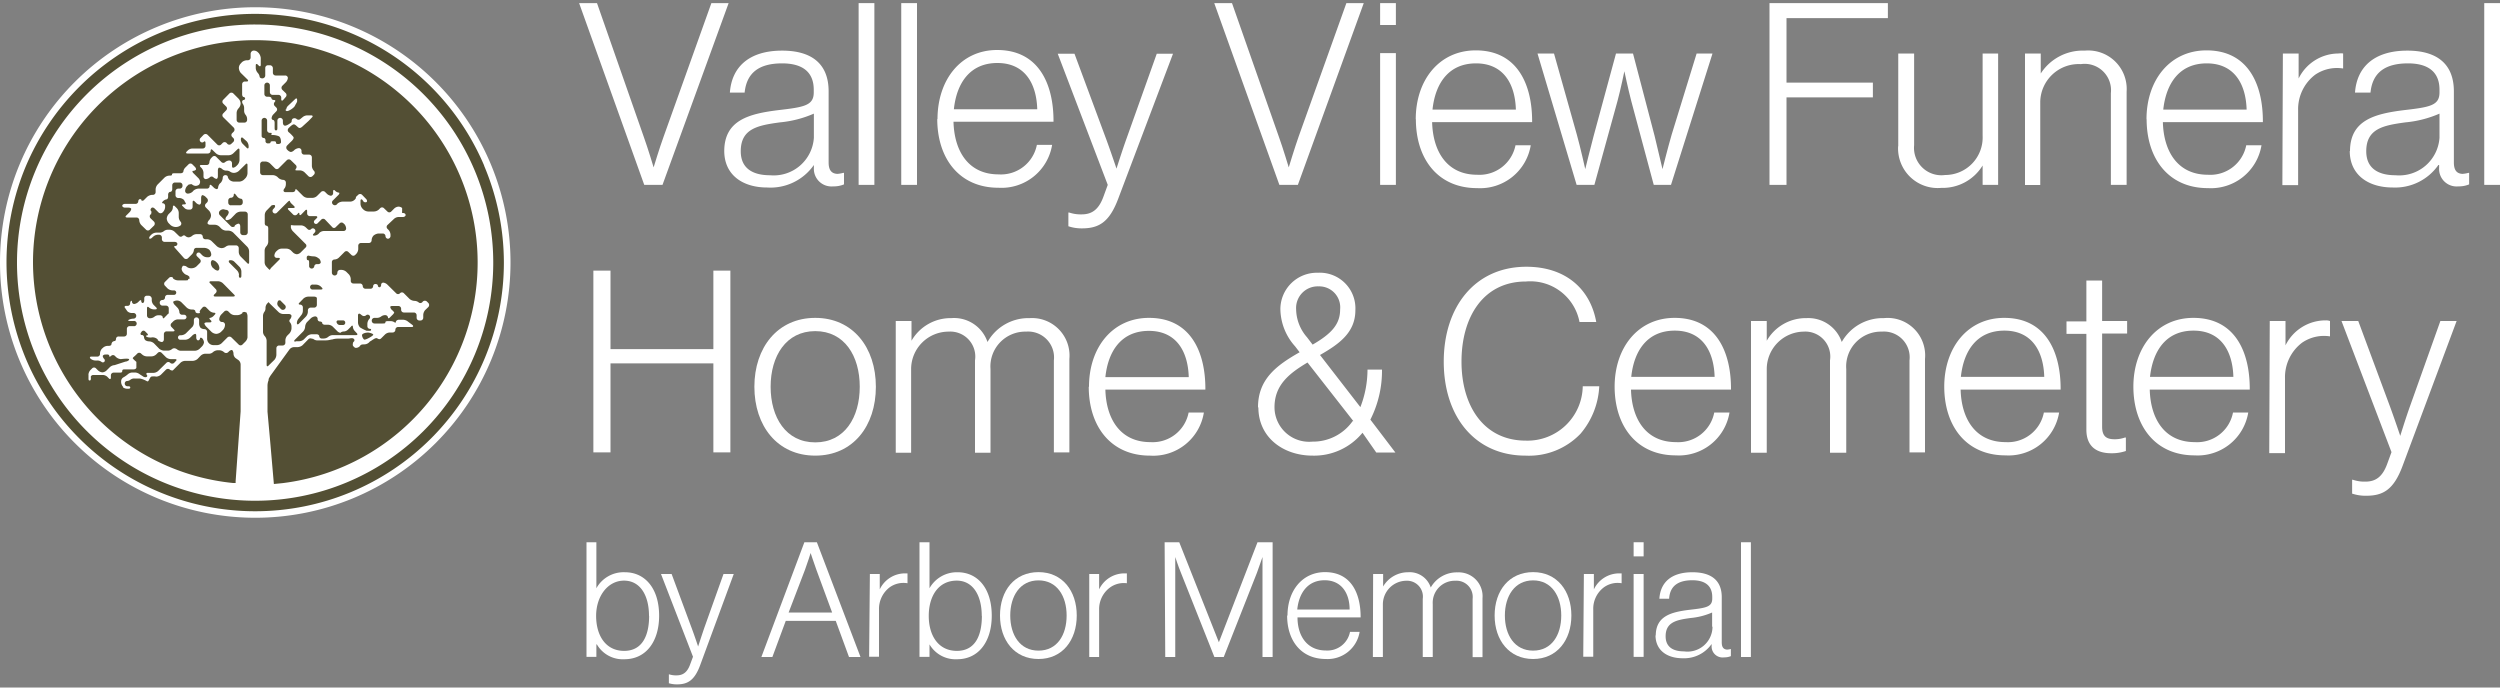 <svg xmlns="http://www.w3.org/2000/svg" id="Layer_1" data-name="Layer 1" viewBox="0 0 200 55"><rect x="0" y="0" width="200" height="55" fill="#808080" stroke="none"/><defs><style>.cls-1{fill:#fff;}.cls-2{fill:#534f34;}</style></defs><path class="cls-1" d="M0,21A20.42,20.42,0,1,1,20.42,41.42,20.42,20.42,0,0,1,0,21"></path><path class="cls-2" d="M38.73,13.24A19.91,19.91,0,0,0,20.39,1.11a19.87,19.87,0,0,0-7.74,1.58A20,20,0,0,0,2.07,13.29,19.88,19.88,0,0,0,.52,21a20.13,20.13,0,0,0,1.57,7.75A19.89,19.89,0,0,0,20.44,40.9,19.89,19.89,0,0,0,40.31,21a19.91,19.91,0,0,0-1.58-7.74"></path><path class="cls-1" d="M1.36,21A19.05,19.05,0,1,1,20.42,40.06,19.05,19.05,0,0,1,1.36,21"></path><path class="cls-2" d="M21.33,29.19c0,.12.07.15.15.06l.48-.47a.67.67,0,0,0,.15-.38v-.54a.22.22,0,0,1,.22-.22h.28a.22.22,0,0,0,.22-.22v-.2a.61.61,0,0,1,.15-.37l.18-.18a.68.68,0,0,0,.16-.38v-.16a.52.52,0,0,0-.12-.34.17.17,0,0,1,0-.24.45.45,0,0,0,.12-.27c0-.09-.1-.16-.22-.16h-.45a.57.57,0,0,1-.37-.16l-.65-.63-.15-.16-.12.13a.54.54,0,0,0-.12.34v0a.47.47,0,0,1-.1.32.58.58,0,0,0-.1.32v1.28a.53.53,0,0,0,.15.34.58.58,0,0,1,.14.37Z"></path><path class="cls-2" d="M23.63,27.3h.31a.59.59,0,0,0,.38-.16l.25-.25a.64.64,0,0,1,.37-.15h.38c.12,0,.22.07.22.16a.2.2,0,0,0,.22.18h.16a.58.58,0,0,0,.35-.14.57.57,0,0,1,.35-.13h1.86c.12,0,.15-.07.06-.16l-.15-.16a.56.56,0,0,1-.16-.35c0-.11-.07-.13-.16,0l-.22.22a.54.54,0,0,1-.33.16.4.4,0,0,0-.26.08c0,.05-.15,0-.24-.07l-.39-.39a.57.57,0,0,0-.37-.16H26c-.12,0-.22-.06-.22-.13s-.08-.13-.19-.13a.19.19,0,0,1-.18-.21.2.2,0,0,0-.19-.2.61.61,0,0,0-.35.15l-.31.31a.67.67,0,0,0-.15.37.62.62,0,0,1-.16.38l-.66.66c-.09.09-.06.16.06.16"></path><path class="cls-2" d="M17.88,16.74a.42.42,0,0,0-.33.17.26.26,0,0,0,.05.32l.87.87a.23.23,0,0,0,.31,0l0-.05a.59.59,0,0,1,.3-.16c.08,0,.14.1.14.23v.47a.22.22,0,0,0,.22.22h.16a.22.22,0,0,0,.22-.22V17.16a.22.22,0,0,0-.22-.23h-.36a.62.62,0,0,0-.38.16l-.36.37a.59.59,0,0,1-.31.15c-.08,0-.15,0-.15-.1a.36.36,0,0,1,.11-.22A.6.6,0,0,0,18.3,17a.21.21,0,0,0-.22-.21Z"></path><path class="cls-2" d="M18.44,16.42h.76a.22.22,0,0,0,.22-.22v-.07c0-.13-.06-.23-.14-.23a.47.47,0,0,1-.29-.16l-.15-.19c-.08-.09-.14-.07-.14.05a.22.22,0,0,1-.22.22h0a.22.22,0,0,0-.22.23v.16a.22.22,0,0,0,.22.22"></path><path class="cls-2" d="M19.45,11.05c-.09-.09-.17-.06-.18.07v0a.51.51,0,0,0,.14.38l.33.33c.08.08.15.05.15-.07v-.07a.62.62,0,0,0-.15-.38Z"></path><path class="cls-2" d="M17.12,21.5a.51.51,0,0,0,.29.15c.08,0,.14-.09.14-.22v0a.69.69,0,0,0-.16-.38l-.09-.09a.54.54,0,0,0-.29-.15c-.08,0-.14.1-.14.22h0a.61.61,0,0,0,.15.39Z"></path><path class="cls-2" d="M19.11,22c0,.12,0,.22.1.22s.1-.1.1-.22v-.28a.56.56,0,0,0-.15-.37l-.41-.41a.42.42,0,0,0-.35-.12c-.11,0-.13.11-.05.2l.61.61a.57.57,0,0,1,.16.37"></path><path class="cls-2" d="M21.58,10.63a.22.22,0,0,1-.21-.22V9.65a.22.22,0,0,0-.22-.22h0a.22.22,0,0,0-.22.22v1.24a.17.17,0,0,0,.17.15c.09,0,.15.1.14.22a.18.18,0,0,0,.19.21c.11,0,.21,0,.21-.08s.1-.09.22-.09h0c.11,0,.22,0,.22.11s.09.11.2.11.2-.07.2-.14,0-.38-.17-.48a1.4,1.4,0,0,0-.47-.1c-.11,0-.16,0-.12-.09s0-.08-.12-.08"></path><path class="cls-2" d="M23.91,25.46a.59.59,0,0,0-.16.38c0,.12.07.14.16.06l.56-.57a.62.62,0,0,0,.16-.38v-.11a.22.22,0,0,1,.22-.23h.28a.22.22,0,0,0,.22-.22v-.54c0-.06-.1-.12-.22-.12h-.48a.62.62,0,0,0-.38.16l-.32.33c-.09.08-.06.15.06.15h0a.22.22,0,0,1,.22.22v.28a.59.59,0,0,1-.16.38Z"></path><path class="cls-2" d="M22.21,24.16l0,0a.32.32,0,0,0,.06.35l.2.21a.22.22,0,0,0,.32,0h0a.22.22,0,0,0,0-.32l-.3-.3a.15.15,0,0,0-.26,0"></path><path class="cls-2" d="M26.94,25.81v0a.26.26,0,0,0,.24.19h.25a.18.18,0,0,0,.19-.18h0a.18.18,0,0,0-.19-.19h-.37a.13.13,0,0,0-.13.18"></path><path class="cls-2" d="M16.8,22.65l.46.48a.21.21,0,0,1,0,.31l-.12.12c-.08.09-.05.16.07.16h1.46c.12,0,.15-.07.06-.15l-.9-.91a.62.62,0,0,0-.38-.16h-.58c-.12,0-.15.08-.07.16"></path><path class="cls-2" d="M19.67,25c-.06-.07-.19-.05-.28,0l0,.05a.62.62,0,0,1-.38.16h-.23a.57.57,0,0,1-.38-.16l-.14-.14a.23.23,0,0,0-.31,0l-.25.25a.62.62,0,0,0-.16.38h0a.22.22,0,0,0,.22.22h0A.22.22,0,0,1,18,26a.64.64,0,0,1-.15.38l-.17.17a.62.62,0,0,1-.38.16h0a.62.62,0,0,1-.38-.16l-.42-.42a.58.58,0,0,1-.15-.25c0-.05.1-.09.22-.09h.23c.12,0,.15-.08.07-.16l-.05-.05c-.08-.08-.1-.15,0-.15a.53.53,0,0,0,.27-.16l.09-.1c.09-.08.06-.15-.05-.15a.59.59,0,0,1-.37-.16l-.26-.26a.2.2,0,0,0-.3,0l-.14.16c-.07.09-.11.2-.07.23s0,.07-.14.07-.22-.07-.22-.15-.1-.15-.22-.15h-.1a.62.62,0,0,1-.38-.16l-.14-.14-.29-.29a.54.54,0,0,0-.33-.13.59.59,0,0,0-.29.08c-.06,0,0,.15.06.23l.25.26a.57.57,0,0,1,.16.36.22.22,0,0,0,.22.21h.13a.2.2,0,0,1,.22.18.19.19,0,0,1-.19.19h-.49a.57.57,0,0,0-.38.16l-.14.14a.21.21,0,0,0,0,.31l.19.2c.09.08.06.15-.06.15h-.52a.22.22,0,0,0-.22.22v.41c0,.12-.07.22-.17.22a.56.56,0,0,1-.32-.15l0-.05A.57.57,0,0,0,12.1,27H12a.61.61,0,0,1-.31-.08c0-.05,0-.09.08-.09s.09-.07,0-.16l-.15-.15a.18.18,0,0,0-.28,0l-.07.1c-.07.1,0,.18.06.18a.18.18,0,0,1,.19.15.4.4,0,0,0,.1.26.55.55,0,0,0,.32.1h0a.64.64,0,0,1,.37.15l.43.44a.67.67,0,0,0,.38.15h.28a.55.55,0,0,0,.32-.09.33.33,0,0,1,.23-.1.43.43,0,0,1,.23.1.49.49,0,0,0,.32.1h1.09a.61.61,0,0,0,.37-.15l.21-.21a.59.59,0,0,0,.15-.32.56.56,0,0,0-.15-.32l0,0C16.1,27,16,27,16,27.07a.16.16,0,0,1-.15.16c-.08,0-.15-.1-.15-.22v-.08c0-.12,0-.22-.09-.22a.49.49,0,0,0-.25.16l-.16.15a.62.62,0,0,1-.38.16h-.4a.18.18,0,1,1,0-.36h.08a.62.62,0,0,0,.38-.16l.25-.25.27-.27a.54.54,0,0,0,.11-.33v-.2a.21.21,0,0,1,.21-.22.22.22,0,0,1,.21.22v.27a.55.55,0,0,0,.11.34.51.51,0,0,0,.32.11.22.22,0,0,1,.21.22v.54a.51.51,0,0,0,.52.52h.27a.57.57,0,0,0,.38-.16l.46-.46a.23.23,0,0,1,.31,0l.58.57a.21.21,0,0,0,.31,0l.21-.21A.62.62,0,0,0,19.8,27V25.3a.54.54,0,0,0-.12-.34"></path><path class="cls-2" d="M25.05,22.77a.2.2,0,1,0,0,.39h.64c.12,0,.14-.07.06-.15l-.09-.09a.61.61,0,0,0-.37-.15Z"></path><path class="cls-2" d="M25.47,20.66a.58.58,0,0,0-.35-.15,1.67,1.67,0,0,1-.39-.05.14.14,0,0,0-.19.15c0,.11,0,.2.09.2s.1.1.1.21v.3a.21.21,0,0,0,.41,0,.2.2,0,0,1,.21-.19h.11c.11,0,.2-.07.2-.15a.51.51,0,0,0-.14-.3Z"></path><path class="cls-2" d="M29.4,26.61c-.21,0-.44.1-.44.2a.56.56,0,0,0,.16.35h0c.08.08.76-.3.74-.39s-.34-.17-.47-.17"></path><path class="cls-2" d="M29.38,26.46a1.37,1.37,0,0,0,.26,0c.08-.08.06-.15-.05-.15a.21.21,0,0,1-.2-.22v-.2a.62.62,0,0,1,.16-.38h0a.2.2,0,0,0,0-.28.19.19,0,0,0-.27,0,.26.26,0,0,1-.32,0l-.14-.11c-.1-.07-.18,0-.18.09v.6a.62.62,0,0,0,.16.38,3.41,3.41,0,0,0,.55.28"></path><path class="cls-2" d="M27.62,18l-.15-.14a.21.21,0,0,0-.29,0l-.32.31a.18.18,0,0,1-.28,0L26,17.56a.21.21,0,0,0-.29,0l-.3.3a.17.17,0,1,1-.24-.24l.18-.18c.08-.08,0-.15-.06-.15h-.51a.22.22,0,0,1-.21-.21v-.2c0-.11-.06-.13-.14-.06l-.33.34c-.08.08-.15.06-.15-.05s-.06-.12-.14,0l-.06.06a.23.23,0,0,1-.29,0l-.39-.39c-.07-.08-.05-.14.06-.14h.34c.11,0,.14-.07.06-.15l-.21-.2a.45.45,0,0,1-.14-.23s-.06,0-.14.07l-.89.89a.21.21,0,0,1-.29,0l0,0a.21.21,0,0,1,0-.29l.07-.08c.08-.07.1-.18.05-.23s-.16,0-.24,0l-.42.43a.55.55,0,0,0-.14.35v.66c0,.11.06.2.14.2s.14.09.14.21v1.08a.58.58,0,0,1-.15.35l0,0a.54.54,0,0,0-.14.34V21a.53.53,0,0,0,.15.34l.14.15c.08.08.14.12.14.08a.58.58,0,0,1,.15-.2l.59-.59c.08-.08.06-.15-.06-.15h-.13a.19.19,0,0,1-.2-.18.54.54,0,0,1,.14-.33l.1-.09a.52.52,0,0,1,.34-.14h.39a.57.57,0,0,1,.35.14l.16.16a.53.53,0,0,0,.32.15.5.5,0,0,0,.31-.15l.39-.39a.19.19,0,0,0,0-.28l-1-1a.66.66,0,0,1-.18-.31c0-.07,0-.14,0-.18s.15,0,.26,0l.57,0a.61.61,0,0,1,.34.14l.17.16a.19.19,0,0,0,.28,0,.19.19,0,0,1,.28,0l0,0a.19.19,0,0,1,0,.28l-.09.1c-.08.08-.05.14.06.14h0a.54.54,0,0,0,.34-.14l.08-.09a.57.57,0,0,1,.35-.14h1.58a.2.2,0,0,0,.2-.2v0a.57.57,0,0,0-.14-.35"></path><path class="cls-2" d="M31.82,7.35A17.78,17.78,0,0,0,2.64,21v0a17.78,17.78,0,0,0,16,17.64l.21,0V38.5l.4-5.59c0-.12,0-.32,0-.44l0-3.31a.47.47,0,0,0-.17-.35l-.23-.16a.47.47,0,0,1-.17-.34.48.48,0,0,0-.09-.29c-.06-.05-.16,0-.25.07l-.09.09a.24.24,0,0,1-.32,0h0a.62.62,0,0,0-.38-.16h-.14a.64.64,0,0,0-.36.14.49.49,0,0,1-.32.14h-.35a.57.57,0,0,0-.33.16l-.25.26a.67.67,0,0,1-.38.15H14.8a.57.57,0,0,0-.37.16l-.37.37-.24.24c-.05,0-.15,0-.23-.07a.23.23,0,0,0-.31,0l-.4.4a.62.62,0,0,1-.38.16,1,1,0,0,0-.4,0c-.09.05-.14.2-.2.3s-.08.09-.16.06a1.86,1.86,0,0,0-.55-.21c-.2,0-.44,0-.44,0a.49.49,0,0,0-.32.1.45.45,0,0,1-.28.1.2.2,0,0,0-.17.21.21.21,0,0,0,.22.21h0c.12,0,.22,0,.22.1s-.1.1-.22.1A.64.64,0,0,1,9.85,31l0-.05a.62.62,0,0,1-.16-.37v-.09a.37.37,0,0,1,.2-.31,1.91,1.91,0,0,0,.34-.24.57.57,0,0,1,.36-.14h.22a.67.67,0,0,1,.38.15l.31.2c.26.09.31-.08.27-.12s-.11-.17,0-.2h.51a.61.61,0,0,0,.37-.15l.66-.65a.21.21,0,0,1,.31,0h0a.23.23,0,0,0,.31,0l.14-.15c.09-.08.06-.15-.06-.15h-.35a.64.64,0,0,1-.38-.15l-.35-.35a.21.21,0,0,0-.31,0l-.12.12a.57.57,0,0,1-.38.16h-.38a.59.59,0,0,1-.38-.16l-.07-.06a.21.21,0,0,0-.31,0l-.12.12c-.08.08-.23.19-.24.24s.29.3.29.3,0,.37,0,.45-.1.15-.22.15H10c-.12,0-.22,0-.22.13s-.1.13-.22.13H9.09a.22.22,0,0,0-.22.22v.18c0,.12-.07.15-.15.07l-.09-.09A.56.56,0,0,0,8.26,30h-.8a.21.21,0,0,0-.19.11.2.2,0,0,0,0,.11h0c0,.12,0,.22-.1.22s-.09-.1-.09-.22V30a.22.22,0,0,1,0-.08.6.6,0,0,1,.14-.3l.15-.15a.21.21,0,0,1,.31,0l.17.17a.61.61,0,0,0,.34.15.55.55,0,0,0,.33-.15l.27-.27a.62.62,0,0,1,.38-.16l.86-.28c.12,0,.36-.12.29-.2s-.65,0-.65,0a.65.65,0,0,1-.38-.16l-.1-.1a.21.21,0,0,0-.3,0c-.09.08-.15.09-.15,0s-.1-.12-.22-.11H8.44c-.12,0-.22.07-.22.13a.4.4,0,0,0,.12.23.17.17,0,0,1,0,.23.17.17,0,0,1-.22,0,.55.55,0,0,0-.34-.11H7.62a.62.62,0,0,1-.38-.15l0,0c-.08-.09-.06-.16.06-.16h.49A.22.22,0,0,0,8,28.27v0a.62.62,0,0,1,.16-.38l.07-.06a.57.57,0,0,1,.37-.16h.09c.12,0,.22-.05.22-.11a.39.39,0,0,1,.08-.2.36.36,0,0,1,.19-.08c.05,0,.1-.08.1-.18a.2.2,0,0,1,.22-.18h.43a.22.22,0,0,0,.22-.22v-.39a.22.22,0,0,1,.22-.22h.31a.21.21,0,1,0,0-.41h-.31c-.12,0-.15-.05-.06-.1a.92.92,0,0,1,.38-.09.22.22,0,0,0,.21-.22h0a.22.22,0,0,0-.22-.23h-.13a.51.51,0,0,1-.37-.15L10,24.63c-.08-.09,0-.16.07-.16h.12a.2.2,0,0,0,.22-.17.35.35,0,0,1,.08-.24s.07,0,.07.09a.18.18,0,0,0,.17.17.57.57,0,0,0,.33-.16l.08-.08c.09-.09.16-.09.16,0s.05.16.12.16.12-.1.12-.22v-.16a.2.2,0,0,1,.22-.2l.17,0a.25.25,0,0,1,.21.24v.13a.57.57,0,0,0,.16.37l.2.2c.08.08.05.15-.07.15h-.14a.62.62,0,0,1-.38-.16l0,0c-.08-.08-.15-.05-.15.07v.58a.22.22,0,0,0,.22.22H12a.55.55,0,0,0,.35-.12.52.52,0,0,1,.34-.12h.1c.13,0,.23.08.23.17s.07.11.15,0l.16-.16a.9.9,0,0,1,.17-.16v-.4a.22.22,0,0,0-.22-.22H13a.22.22,0,0,1-.22-.22v-.05A.21.21,0,0,1,13,24a.2.2,0,0,0,.2-.2.21.21,0,0,1,.22-.21h0c.12,0,.22,0,.22,0s.1,0,.22,0h.06a.18.18,0,1,0,0-.36h-.14a.62.62,0,0,1-.38-.16l-.2-.21a.21.21,0,0,1,0-.31l.33-.33a.23.23,0,0,1,.31,0l0,.05a.62.62,0,0,0,.38.16h.61c.12,0,.22,0,.22-.06s.05-.07.1-.07,0-.07,0-.16l0,0a.54.54,0,0,0-.23-.15.5.5,0,0,1-.23-.16h0a.52.52,0,0,1-.16-.31.43.43,0,0,1,.11-.26c.05,0,.17,0,.26.05a.54.54,0,0,0,.38.15h.06a.61.61,0,0,0,.38-.15l.27-.27a.21.21,0,0,0,0-.31l-.2-.2a.18.18,0,1,1,.25-.25l.14.14a.57.57,0,0,0,.38.16h.12a.22.22,0,0,0,.22-.22h0a.62.62,0,0,0-.16-.38l0,0a.67.67,0,0,0-.38-.15h-.63a.2.2,0,0,0-.22.18.56.56,0,0,1-.16.34l-.31.31a.23.23,0,0,1-.31,0L14,19.84c-.09-.09-.07-.16,0-.16a.17.17,0,0,0,.19-.17c0-.09-.1-.16-.22-.16h-.8a.22.22,0,0,1-.22-.23V19a.22.22,0,0,0-.22-.22h-.11a.57.57,0,0,0-.37.16l-.07.06c-.08.09-.19.12-.23.08s0-.14.08-.23l.08-.08a.62.62,0,0,1,.38-.16h.28a.54.54,0,0,0,.33-.11.49.49,0,0,1,.33-.12h.16a.62.62,0,0,1,.38.16l.35.34a.2.2,0,0,0,.28,0,.16.16,0,0,1,.23,0,.43.43,0,0,0,.26.11.51.51,0,0,0,.29-.13.57.57,0,0,1,.35-.13H16a.21.21,0,0,1,.22.2.21.21,0,0,0,.22.21h.13a.57.57,0,0,1,.37.16l.41.4a.64.64,0,0,0,.37.15h0a.54.54,0,0,0,.33-.11.54.54,0,0,1,.33-.11h.5a.22.22,0,0,1,.22.22v.31a.57.57,0,0,0,.16.37l.52.52c.08.09.15.06.15-.07V20.1a.57.57,0,0,0-.16-.37l-1.11-1.12a.62.62,0,0,0-.38-.16h-.18a.61.61,0,0,1-.38-.15l-.16-.16a.57.57,0,0,0-.37-.16h-.37c-.12,0-.22-.06-.22-.13a.48.48,0,0,1,.14-.26.57.57,0,0,0,.14-.36h0a.62.62,0,0,0-.16-.38l-.25-.25a.21.21,0,0,1,0-.31l.1-.1a.24.24,0,0,0,0-.32l-.1-.1a.53.53,0,0,0-.27-.16c-.06,0-.11.1-.11.23v.31c0,.12-.06.22-.14.22a.48.48,0,0,1-.28-.16l-.1-.1c-.09-.09-.16-.06-.16.07v.37a.22.22,0,0,1-.22.22h-.08a.52.52,0,0,1-.31-.09l-.21-.21c-.07-.07,0-.12.1-.12h.07c.12,0,.14-.07.06-.16L14.72,16a.57.57,0,0,0-.38-.16h-.08a.22.22,0,0,1-.22-.22v-.31a.22.22,0,0,1,.22-.22h.12a.22.22,0,0,0,.22-.22v-.05a.22.22,0,0,0-.22-.22H14a.22.22,0,0,0-.22.22v.31c0,.12-.07.22-.16.22s-.17.1-.17.22v.16c0,.12-.06.22-.13.22a.53.53,0,0,0-.29.16l0,0c-.08.09-.08.15,0,.15a.2.2,0,0,1,.18.22v0A.64.64,0,0,1,13,17h0a.23.23,0,0,1-.31,0l-.33-.33c-.09-.08-.21-.1-.27,0a.16.16,0,0,0,0,.22c.06.05,0,.17,0,.26l-.05,0a.23.23,0,0,0,0,.31l.28.27a.24.24,0,0,1,0,.32l-.33.32a.21.21,0,0,1-.31,0L11.3,18a.62.62,0,0,1-.16-.38h0a.22.22,0,0,0-.22-.22h-.76c-.12,0-.15-.07-.07-.15l.26-.26a.49.49,0,0,0,.15-.27c0-.06-.1-.11-.22-.11H10c-.12,0-.22-.07-.22-.15s.1-.15.22-.15h.84a.21.21,0,0,0,.22-.19c0-.1.06-.19.14-.19a.12.12,0,0,1,.13.11c0,.07.07,0,.15,0l.29-.29a.68.68,0,0,1,.38-.16h.08a.22.22,0,0,0,.22-.22v-.23a.62.62,0,0,1,.16-.38l.55-.55a.61.61,0,0,1,.37-.16c.13,0,.23,0,.23-.09s.09-.1.22-.1h.47c.12,0,.22-.07.22-.15a.55.55,0,0,1,.16-.31l.25-.25a.21.21,0,0,1,.31,0l.2.2c.08.08.12.19.07.24a.36.36,0,0,1-.21.08c-.08,0-.07.07,0,.16l.4.4a.49.49,0,0,1,.16.31.39.39,0,0,1-.09.24.48.48,0,0,1-.27.09.46.46,0,0,1-.28-.11c-.06-.06-.18,0-.27,0l-.14.13a.67.67,0,0,0-.15.38v0a.22.22,0,0,0,.22.22h0a.61.61,0,0,0,.37-.15l.08-.09a.68.68,0,0,1,.38-.16h.69a.21.21,0,0,0,.22-.2c0-.12.07-.14.16-.05l.14.13a.46.46,0,0,0,.27.16c.06,0,.11-.07.11-.15a.59.59,0,0,1,.15-.31l.07-.06a.67.67,0,0,0,.15-.38h0a.21.21,0,0,1,.2-.22c.11,0,.2.06.2.12a.52.52,0,0,0,.14.26.57.57,0,0,0,.36.14h.42a.62.62,0,0,0,.38-.16l.13-.13a.64.64,0,0,0,.15-.38v-.66c0-.12-.07-.15-.15-.06l-.54.53a.62.62,0,0,1-.38.16h0a.52.52,0,0,1-.31-.09.49.49,0,0,0-.3-.09.52.52,0,0,1-.34-.12.42.42,0,0,0-.24-.12c-.06,0-.11.1-.11.22v.46c0,.12-.05.22-.11.22a.47.47,0,0,1-.25-.13.2.2,0,0,0-.28,0,.55.55,0,0,1-.33.15.2.2,0,0,1-.18-.22v-.29a.62.62,0,0,0-.16-.38l-.08-.08c-.08-.09-.06-.16.06-.16h.43a.21.21,0,0,0,.22-.21.59.59,0,0,1,.16-.36l.08-.08a.21.21,0,0,1,.31,0l.42.42a.21.21,0,0,0,.29,0,.57.57,0,0,1,.34-.13.22.22,0,0,1,.21.22v.14c0,.12,0,.22.1.22a.55.55,0,0,0,.26-.15l.08-.08a.62.62,0,0,0,.16-.38V12c0-.12-.07-.15-.16-.06l-.33.32a.57.57,0,0,1-.37.16h-.65a.62.62,0,0,1-.38-.16L17,12c-.08-.09-.15-.06-.15.06v0a.22.22,0,0,1-.22.22H15c-.12,0-.15-.07-.06-.16l.08-.08a.57.57,0,0,1,.37-.16h.82a.22.22,0,0,0,.23-.22v-.22c0-.12-.06-.17-.13-.1a.19.19,0,0,1-.27,0,.21.21,0,0,1,0-.3l.25-.26a.23.23,0,0,1,.31,0l.78.78a.21.21,0,0,0,.31,0l.12-.12a.22.22,0,0,1,.32,0l.06.07a.22.22,0,0,0,.31,0l.16-.15a.22.22,0,0,0,0-.32l-.08-.08a.21.21,0,0,1,0-.31l.12-.12a.24.24,0,0,0,0-.32l-.84-.83a.21.21,0,0,1,0-.31l.23-.24a.21.21,0,0,0,0-.31l-.23-.23a.21.21,0,0,1,0-.31l.49-.5a.22.22,0,0,1,.32,0l.42.42a.62.62,0,0,1,.16.38v0a.59.59,0,0,1-.16.38h0a.57.57,0,0,0-.16.38v.55a.22.22,0,0,0,.22.22h.4a.22.22,0,0,0,.22-.22V9.53a.54.54,0,0,0-.12-.34.52.52,0,0,1-.12-.34v-.2a.57.57,0,0,0-.08-.3.36.36,0,0,1-.08-.21A.15.15,0,0,1,19.47,8a.13.13,0,0,0,.14-.12.13.13,0,0,0-.12-.12c-.06,0-.12-.09-.12-.22V6.74a.22.22,0,0,1,.22-.22h.14c.13,0,.15-.07.07-.16l-.54-.53a.67.67,0,0,1-.15-.38h0a.51.51,0,0,1,.15-.37l.1-.11a.67.67,0,0,1,.38-.15h.09a.22.22,0,0,0,.22-.22V4.31a.27.27,0,0,1,.2-.26.46.46,0,0,1,.37.12l.08.08a.76.76,0,0,1,.16.38v.55c0,.13-.07.16-.16.07l-.08-.08c-.09-.09-.16-.06-.16.06v.22a.62.62,0,0,0,.16.38h0a.57.57,0,0,1,.15.3c0,.08.1.14.22.14h0a.23.23,0,0,0,.23-.22V5.44a.22.22,0,0,1,.22-.22h.16a.24.24,0,0,1,.23.22v.38a.22.22,0,0,0,.22.22h.76a.21.21,0,0,1,.22.19.59.59,0,0,1-.16.35l-.29.29a.23.23,0,0,0,0,.31l.28.27a.23.23,0,0,1,0,.31L22.65,8c-.08.09-.15.06-.15-.06V7.81a.22.22,0,0,0-.22-.22h-.47a.22.22,0,0,1-.22-.22V6.83a.22.22,0,0,0-.22-.22h0a.22.22,0,0,0-.22.22v.69a.22.22,0,0,0,.22.22h.13c.12,0,.22.06.22.13s.09.13.2.13.14.07.06.16l0,0a.22.22,0,0,0,0,.32l.12.12a.21.21,0,0,1,0,.31l-.21.22a.49.49,0,0,0-.16.31.15.15,0,0,0,.12.16c.07,0,.12.1.12.22v.39c0,.12,0,.22.11.22s.11-.1.11-.22V9.65a.22.22,0,0,1,.22-.22h0a.22.22,0,0,1,.22.22v.07c0,.12,0,.29.14.33s.47-.2.53-.26,0-.18.1-.28a.27.27,0,0,1,.32,0h0a.22.22,0,0,0,.32,0l.16-.13a.61.61,0,0,1,.38-.15l.31,0c.12,0,.16.07.08.15l-.29.3-.43.39c-.09.09-.22.2-.33.16s-.29-.3-.43-.28-.4.3-.4.3a.22.22,0,0,0,0,.32,2.59,2.59,0,0,1,.38.38c.1.15-.19.38-.28.47l-.22.22A.24.24,0,0,0,23,12L23,12a.49.49,0,0,0,.27.16.48.48,0,0,0,.28-.16h0a.64.64,0,0,1,.36-.15.21.21,0,0,1,.21.22v.08a.22.22,0,0,0,.22.22h.39a.22.22,0,0,1,.22.22v.69a.62.62,0,0,0,.16.38l0,0a.22.22,0,0,1,0,.32l-.12.12a.23.23,0,0,1-.31,0l-.31-.31a.59.59,0,0,0-.38-.16h-.23c-.12,0-.17,0-.09-.13a.22.22,0,0,0,0-.29l-.41-.4a.23.23,0,0,0-.31,0l-.65.65a.21.21,0,0,1-.31,0l-.38-.38a.62.62,0,0,0-.38-.16h-.2a.22.22,0,0,0-.22.22v.65a.22.22,0,0,0,.22.22h.8a.62.62,0,0,1,.38.16l.06.06a.62.62,0,0,0,.38.16h0a.22.22,0,0,1,.22.22v.12a.64.64,0,0,1-.09.32.3.3,0,0,0-.1.2.14.14,0,0,0,.15.12h.57c.12,0,.22-.07.22-.16s.07-.1.16,0l.46.46a.59.59,0,0,0,.38.16H25a.57.57,0,0,0,.37-.16l.32-.32a.23.23,0,0,1,.31,0l.15.15a.57.57,0,0,0,.32.16.21.21,0,0,0,.18-.23v-.12c0-.12.07-.15.15-.06l0,0a.5.5,0,0,0,.3.16c.07,0,.06.07,0,.16l-.47.47a.21.21,0,0,0,0,.31l0,0a.22.22,0,0,0,.32,0l.06-.07a.67.67,0,0,1,.38-.15h.62a.53.53,0,0,0,.35-.14c.08-.07.12-.15.11-.16s0-.1.13-.19l.05-.05a.22.22,0,0,1,.32,0l.3.31c.09.08.12.2.06.26a.21.21,0,0,1-.26-.05L29,16c-.08-.09-.16-.06-.16.06v.26a.62.62,0,0,0,.16.37l.08.08a.61.61,0,0,0,.37.15h.47a.62.62,0,0,0,.38-.15l.11-.11a.21.21,0,0,1,.31,0l.27.26a.21.21,0,0,0,.31,0l.23-.23a.56.56,0,0,1,.35-.16.47.47,0,0,1,.29.11c0,.05,0,.17,0,.25s-.05.15.07.15.21.07.21.16-.1.16-.22.16h-.34a.57.57,0,0,0-.38.16L31,18a.21.21,0,0,0,0,.31l.08.08a.62.62,0,0,1,.16.38v.1a.22.22,0,0,1-.2.23.21.21,0,0,1-.2-.21.22.22,0,0,0-.22-.21h-.35a.76.76,0,0,0-.38.16h0a.57.57,0,0,0-.16.38v0a.22.22,0,0,1-.22.22h-.63a.22.22,0,0,0-.22.22v.27a.62.62,0,0,1-.16.38l-.08.08a.21.21,0,0,1-.31,0l-.24-.23a.21.21,0,0,0-.31,0l-.44.44a.54.54,0,0,1-.36.16.21.21,0,0,0-.21.22v.84a.23.23,0,0,0,.22.22h0a.22.22,0,0,0,.22-.22h0a.22.22,0,0,1,.22-.23h.12a.62.62,0,0,1,.38.16l.2.2a.61.61,0,0,1,.15.37v.14a.21.21,0,0,0,.22.22h.52a.22.22,0,0,1,.22.21.22.22,0,0,0,.22.21h.39a.21.21,0,0,0,.22-.19.18.18,0,0,1,.19-.19c.1,0,.19.06.19.13a.13.13,0,0,0,.13.13c.07,0,.13-.08.13-.19a.17.17,0,0,1,.17-.18.56.56,0,0,1,.32.15l.71.7a.21.21,0,0,0,.31,0h0a.21.21,0,0,1,.31,0l.46.46a.67.67,0,0,0,.38.15h0a.54.54,0,0,1,.34.12.21.21,0,0,0,.28,0l.06-.07a.24.24,0,0,1,.32,0l.12.12a.24.24,0,0,1,0,.32l-.26.25a.64.64,0,0,0-.15.38v.23a.22.22,0,0,1-.22.22h-.09a.22.22,0,0,1-.22-.22v-.19a.22.22,0,0,0-.22-.23h-.8a.22.22,0,0,1-.22-.22v-.08a.22.22,0,0,0-.22-.22h-.43c-.12,0-.22,0-.22.09a.45.45,0,0,0,.16.25l0,0a.62.62,0,0,1,.16.19.74.74,0,0,1-.16.2l-.19.19c-.09.09-.15.07-.15,0a.22.22,0,0,0-.22-.19.54.54,0,0,0-.33.11.57.57,0,0,1-.34.11h-.19a.22.22,0,0,0-.22.23v0a.22.22,0,0,0,.22.22h.65c.12,0,.22,0,.22-.09s.1-.1.22-.1h.2a.58.58,0,0,1,.32.1c.06.06.1,0,.1-.05s.1-.16.23-.16h.36a.64.64,0,0,1,.38.15L33,26c.09.09.06.16-.06.16H31.85a.22.22,0,0,0-.22.22v0a.22.22,0,0,1-.22.22h-.23a.59.59,0,0,0-.38.16l-.31.31c-.09.08-.16.09-.31,0s-.41.17-.59.25a.57.57,0,0,1-.45.23c-.3,0-.29.07-.37.16h0a.44.44,0,0,1-.31.12c-.09,0-.21-.14-.23-.19s0-.25.05-.29a.15.15,0,0,0,0-.26c-.12-.08-.32,0-.44,0H27a1.55,1.55,0,0,0-.43.07l-.06,0a1.61,1.61,0,0,1-.43.07h-.35c-.12,0-.22,0-.22,0s-.08,0-.17,0a.54.54,0,0,1-.33-.16L25,27.13a.24.24,0,0,0-.32,0l-.48.49a.67.67,0,0,1-.38.15h-.3a.49.49,0,0,0-.35.17l-1.45,2a2.14,2.14,0,0,0-.23.38l0,.09a1.22,1.22,0,0,0-.09.42v1.67c0,.12,0,.32,0,.44l.22,2.44.29,3.34.7-.07A17.78,17.78,0,0,0,31.82,7.35M13.51,17.11l.17-.17a.54.54,0,0,0,.15-.38v0c0-.12.08-.15.16-.06l.15.15a.57.57,0,0,1,.16.38v.33a.61.61,0,0,0,.15.38.22.22,0,0,1,0,.29.63.63,0,0,1-.36.13h-.06a.67.67,0,0,1-.38-.15l-.16-.16a.64.64,0,0,1-.15-.36.61.61,0,0,1,.15-.36m10.11-8.7c0,.15-.57.54-.7.44s0-.12,0-.12a.47.47,0,0,1,.16-.3l.56-.53c.08-.08.15-.05.15.06v.11c0,.11-.15.28-.15.34"></path><path class="cls-1" d="M47.71,51.55h0v1h-.79V43.38h.79v3.68h0A2.49,2.49,0,0,1,50,45.78c1.58,0,2.73,1.27,2.73,3.48,0,2-1,3.48-2.79,3.48a2.39,2.39,0,0,1-2.19-1.19m4.17-2.28c0-1.65-.71-2.82-2-2.82s-2.23,1.24-2.23,2.82.77,2.8,2.24,2.8,2-1.25,2-2.8"></path><path class="cls-1" d="M53.51,54.65v-.71h0a1.78,1.78,0,0,0,.6.09c.51,0,.87-.22,1.11-.9l.22-.59-2.56-6.62h.85l1.59,4.29c.23.61.53,1.51.53,1.51h0s.29-.9.5-1.51l1.53-4.29h.82L56,53.25c-.45,1.19-1,1.5-1.84,1.5a2.22,2.22,0,0,1-.68-.1"></path><path class="cls-1" d="M64.35,43.38h1l3.49,9.18h-.92l-1.06-2.89h-4l-1.07,2.89h-.88ZM66.57,49l-1.26-3.42c-.19-.52-.46-1.34-.46-1.34h0s-.24.78-.45,1.34L63.09,49Z"></path><path class="cls-1" d="M69.59,45.92h.79v1.23h0a2.24,2.24,0,0,1,2-1.28l.22,0v.79a1.9,1.9,0,0,0-1.42.32,2.17,2.17,0,0,0-.86,1.78v3.78h-.79Z"></path><path class="cls-1" d="M74.36,51.55h0v1h-.8V43.38h.8v3.68h0a2.51,2.51,0,0,1,2.25-1.28c1.59,0,2.73,1.27,2.73,3.48,0,2-1,3.48-2.78,3.48a2.41,2.41,0,0,1-2.2-1.19m4.18-2.28c0-1.65-.71-2.82-2-2.82-1.47,0-2.24,1.24-2.24,2.82s.77,2.8,2.25,2.8,2-1.25,2-2.8"></path><path class="cls-1" d="M80,49.24c0-2,1.17-3.47,3.08-3.47s3.06,1.5,3.06,3.47S85,52.72,83.08,52.72,80,51.22,80,49.24m5.33,0c0-1.55-.77-2.81-2.25-2.81s-2.26,1.26-2.26,2.81.77,2.81,2.26,2.81,2.25-1.25,2.25-2.81"></path><path class="cls-1" d="M87.14,45.92h.79v1.23h0a2.24,2.24,0,0,1,2-1.28l.22,0v.79A1.88,1.88,0,0,0,88.8,47a2.15,2.15,0,0,0-.87,1.78v3.78h-.79Z"></path><path class="cls-1" d="M93.17,43.38h1.17l3.17,8h0l3.09-8h1.21v9.18H101v-8h0s-.25.73-.44,1.25l-2.66,6.75h-.75l-2.68-6.75c-.2-.48-.45-1.25-.45-1.25h0v8h-.8Z"></path><path class="cls-1" d="M103,49.24c0-2,1.2-3.47,3-3.47,2.13,0,2.86,1.76,2.85,3.62H103.8c0,1.48.76,2.65,2.28,2.65A1.84,1.84,0,0,0,108,50.55h.77a2.59,2.59,0,0,1-2.7,2.17c-2,0-3.1-1.49-3.1-3.48m5-.48c0-1.31-.66-2.34-2-2.34s-2.05,1-2.19,2.34Z"></path><path class="cls-1" d="M109.85,45.92h.8v1h0a2.31,2.31,0,0,1,2-1.14A1.77,1.77,0,0,1,114.46,47h0a2.39,2.39,0,0,1,2.14-1.21,1.91,1.91,0,0,1,2,2.07v4.71h-.79V47.91a1.3,1.3,0,0,0-1.39-1.45,1.76,1.76,0,0,0-1.8,1.87v4.23h-.8V47.91a1.27,1.27,0,0,0-1.33-1.45,1.89,1.89,0,0,0-1.86,1.87v4.23h-.8Z"></path><path class="cls-1" d="M119.57,49.24c0-2,1.17-3.47,3.08-3.47s3.06,1.5,3.06,3.47-1.15,3.48-3.06,3.48-3.08-1.5-3.08-3.48m5.33,0c0-1.55-.77-2.81-2.25-2.81s-2.26,1.26-2.26,2.81.77,2.81,2.26,2.81,2.25-1.25,2.25-2.81"></path><path class="cls-1" d="M126.71,45.92h.8v1.23h0a2.24,2.24,0,0,1,2-1.28l.22,0v.79a1.88,1.88,0,0,0-1.41.32,2.14,2.14,0,0,0-.86,1.78v3.78h-.8Z"></path><path class="cls-1" d="M130.69,43.38h.8v1.13h-.8Zm0,2.54h.8v6.63h-.8Z"></path><path class="cls-1" d="M132.46,50.86c0-1.58,1.23-1.9,2.74-2.08,1.3-.15,1.78-.23,1.78-.9v-.12c0-.9-.57-1.34-1.59-1.34-1.18,0-1.8.49-1.86,1.48h-.78c.08-1.29.93-2.12,2.64-2.12,1.45,0,2.35.6,2.35,2v3.61c0,.4.15.56.43.58a2.07,2.07,0,0,0,.3-.05h0v.57a1.36,1.36,0,0,1-.54.1.88.88,0,0,1-1-.93v-.14h0a2.68,2.68,0,0,1-2.32,1.14c-1.23,0-2.17-.62-2.17-1.85m4.53-.7V49a5.53,5.53,0,0,1-1.72.44c-1.11.15-2,.32-2,1.46,0,.93.69,1.21,1.47,1.21A2,2,0,0,0,137,50.16"></path><rect class="cls-1" x="139.28" y="43.38" width="0.79" height="9.18"></rect><path class="cls-1" d="M46.33.25h1.43L51.52,11c.32.89.77,2.39.77,2.39h0s.47-1.56.8-2.46L56.91.25h1.38L53,14.79H51.54Z"></path><path class="cls-1" d="M57.94,12.1c0-2.5,2-3,4.33-3.29,2.07-.24,2.83-.37,2.83-1.42V7.18c0-1.42-.9-2.11-2.53-2.11-1.87,0-2.84.77-3,2.34H58.39c.14-2,1.48-3.36,4.18-3.36,2.3,0,3.72,1,3.72,3.26V13c0,.63.25.89.7.91a2.23,2.23,0,0,0,.46-.08h.07v.92a2.1,2.1,0,0,1-.86.16,1.41,1.41,0,0,1-1.55-1.48v-.23h0A4.23,4.23,0,0,1,61.37,15c-1.95,0-3.43-1-3.43-2.93M65.11,11V9.09a8.76,8.76,0,0,1-2.72.7c-1.77.24-3.13.5-3.13,2.31,0,1.47,1.1,1.92,2.34,1.92a3.22,3.22,0,0,0,3.51-3"></path><rect class="cls-1" x="68.69" y="0.25" width="1.26" height="14.54"></rect><rect class="cls-1" x="72.1" y="0.25" width="1.26" height="14.54"></rect><path class="cls-1" d="M75,9.54C75,6.39,76.86,4,79.77,4c3.37,0,4.53,2.79,4.51,5.74h-8c.06,2.36,1.2,4.21,3.6,4.21a2.93,2.93,0,0,0,3.07-2.36h1.22a4.1,4.1,0,0,1-4.29,3.43c-3.15,0-4.9-2.36-4.9-5.51m8-.77c-.06-2.07-1-3.7-3.19-3.7s-3.26,1.6-3.48,3.7Z"></path><path class="cls-1" d="M85.47,18.1V17h.06a2.86,2.86,0,0,0,1,.15c.79,0,1.36-.35,1.75-1.43l.34-.93-4-10.49h1.34l2.52,6.79c.37,1,.84,2.4.84,2.4h0s.45-1.43.8-2.4l2.42-6.79h1.3L89.46,15.89c-.71,1.89-1.55,2.38-2.91,2.38a3.3,3.3,0,0,1-1.08-.17"></path><path class="cls-1" d="M97.14.25h1.42L102.33,11c.32.89.77,2.39.77,2.39h0s.47-1.56.79-2.46L107.71.25h1.39l-5.27,14.54h-1.48Z"></path><path class="cls-1" d="M110.41.25h1.26V2h-1.26Zm0,4h1.26V14.79h-1.26Z"></path><path class="cls-1" d="M113.26,9.54c0-3.15,1.89-5.51,4.8-5.51,3.37,0,4.53,2.79,4.51,5.74h-8c.06,2.36,1.2,4.21,3.6,4.21a2.94,2.94,0,0,0,3.07-2.36h1.22a4.1,4.1,0,0,1-4.29,3.43c-3.16,0-4.9-2.36-4.9-5.51m8-.77c-.06-2.07-1-3.7-3.19-3.7s-3.26,1.6-3.48,3.7Z"></path><path class="cls-1" d="M123,4.28h1.32l1.83,6.5c.28,1,.67,2.75.67,2.75h0s.41-1.69.67-2.65l1.79-6.6h1.36l1.73,6.6c.24,1,.63,2.65.63,2.65h0s.43-1.73.73-2.75l2-6.5H137l-3.32,10.51h-1.38L130.5,8.08c-.26-1-.55-2.38-.55-2.38h0s-.28,1.38-.55,2.38l-1.85,6.71h-1.42Z"></path><polygon class="cls-1" points="141.56 0.25 151.03 0.25 151.03 1.45 142.92 1.45 142.92 6.61 149.83 6.61 149.83 7.79 142.92 7.79 142.92 14.79 141.56 14.79 141.56 0.25"></polygon><path class="cls-1" d="M151.86,11.7V4.28h1.27v7.34A2.19,2.19,0,0,0,155.61,14a3,3,0,0,0,3-3.14V4.28h1.24V14.79h-1.24V13.24h0a3.74,3.74,0,0,1-3.3,1.79,3.17,3.17,0,0,1-3.46-3.33"></path><path class="cls-1" d="M162,4.28h1.26v1.6h0a4,4,0,0,1,3.52-1.83,3.08,3.08,0,0,1,3.35,3.28v7.46h-1.26V7.45a2.11,2.11,0,0,0-2.4-2.32,3.08,3.08,0,0,0-3.25,3v6.67H162Z"></path><path class="cls-1" d="M171.72,9.54c0-3.15,1.89-5.51,4.8-5.51,3.38,0,4.53,2.79,4.51,5.74h-8c.06,2.36,1.2,4.21,3.6,4.21a2.93,2.93,0,0,0,3.07-2.36h1.22a4.1,4.1,0,0,1-4.29,3.43c-3.15,0-4.9-2.36-4.9-5.51m8-.77c-.06-2.07-1-3.7-3.19-3.7s-3.25,1.6-3.48,3.7Z"></path><path class="cls-1" d="M182.63,4.28h1.26v2h0a3.56,3.56,0,0,1,3.21-2,1,1,0,0,1,.35,0V5.48a3.1,3.1,0,0,0-2.24.5,3.46,3.46,0,0,0-1.36,2.83v6h-1.26Z"></path><path class="cls-1" d="M188,12.1c0-2.5,2-3,4.33-3.29,2.07-.24,2.83-.37,2.83-1.42V7.18c0-1.42-.9-2.11-2.52-2.11-1.87,0-2.85.77-3,2.34h-1.24c.14-2,1.48-3.36,4.19-3.36,2.29,0,3.72,1,3.72,3.26V13c0,.63.24.89.69.91a2.43,2.43,0,0,0,.47-.08h.06v.92a2.1,2.1,0,0,1-.86.16,1.4,1.4,0,0,1-1.54-1.48v-.23h-.06A4.22,4.22,0,0,1,191.42,15c-1.95,0-3.44-1-3.44-2.93M195.16,11V9.09a8.83,8.83,0,0,1-2.73.7c-1.76.24-3.13.5-3.13,2.31,0,1.47,1.1,1.92,2.34,1.92a3.23,3.23,0,0,0,3.52-3"></path><rect class="cls-1" x="198.74" y="0.25" width="1.26" height="14.54"></rect><polygon class="cls-1" points="47.47 21.65 48.84 21.65 48.84 27.93 57.07 27.93 57.07 21.65 58.43 21.65 58.43 36.19 57.07 36.19 57.07 29.07 48.84 29.07 48.84 36.19 47.47 36.19 47.47 21.65"></polygon><path class="cls-1" d="M60.35,30.94c0-3.13,1.85-5.51,4.87-5.51s4.85,2.38,4.85,5.51-1.82,5.51-4.85,5.51-4.87-2.38-4.87-5.51m8.43,0c0-2.46-1.22-4.45-3.56-4.45s-3.57,2-3.57,4.45,1.22,4.45,3.57,4.45,3.56-2,3.56-4.45"></path><path class="cls-1" d="M71.66,25.68h1.26v1.58h0a3.61,3.61,0,0,1,3.19-1.81A2.82,2.82,0,0,1,79,27.36h0a3.76,3.76,0,0,1,3.38-1.91,3,3,0,0,1,3.17,3.27v7.47H84.31V28.83a2.07,2.07,0,0,0-2.22-2.3,2.79,2.79,0,0,0-2.85,3v6.69H78V28.83a2,2,0,0,0-2.11-2.3,3,3,0,0,0-3,3v6.69H71.66Z"></path><path class="cls-1" d="M87.12,30.94c0-3.15,1.89-5.51,4.8-5.51,3.37,0,4.53,2.79,4.51,5.74h-8c.06,2.35,1.2,4.2,3.6,4.2A2.93,2.93,0,0,0,95.09,33h1.22A4.1,4.1,0,0,1,92,36.45c-3.15,0-4.9-2.36-4.9-5.51m8-.77c-.06-2.07-1-3.7-3.19-3.7s-3.26,1.6-3.48,3.7Z"></path><path class="cls-1" d="M100.64,32.59c0-2.26,1.48-3.36,3.33-4.41l-.36-.47a4.54,4.54,0,0,1-1.18-3,2.92,2.92,0,0,1,3-2.89,2.85,2.85,0,0,1,3,3c0,1.81-1.35,2.73-2.83,3.58l3.23,4.17a8.31,8.31,0,0,0,.57-3h1.16a8.64,8.64,0,0,1-.93,4l2,2.63h-1.53L109,34.62a5,5,0,0,1-4,1.83c-2.32,0-4.33-1.44-4.33-3.86m7.6,1.1L104.6,29c-1.42.85-2.64,1.77-2.64,3.58A2.77,2.77,0,0,0,105,35.33a3.87,3.87,0,0,0,3.21-1.64m-1-8.93a1.68,1.68,0,0,0-1.73-1.85,1.73,1.73,0,0,0-1.79,1.83,3.47,3.47,0,0,0,.87,2.24l.45.59c1.48-.86,2.2-1.61,2.2-2.81"></path><path class="cls-1" d="M115.5,28.93c0-4.39,2.5-7.59,6.61-7.59,3.07,0,5.1,1.71,5.59,4.42h-1.34a4,4,0,0,0-4.28-3.24c-3.41,0-5.16,2.83-5.16,6.41s1.81,6.32,5.14,6.32a4.42,4.42,0,0,0,4.56-4.35h1.32a6.3,6.3,0,0,1-1.5,3.8,5.7,5.7,0,0,1-4.4,1.75c-4,0-6.54-3.07-6.54-7.52"></path><path class="cls-1" d="M129.17,30.94c0-3.15,1.89-5.51,4.8-5.51,3.37,0,4.53,2.79,4.51,5.74h-8c.06,2.35,1.2,4.2,3.6,4.2A2.93,2.93,0,0,0,137.14,33h1.22a4.1,4.1,0,0,1-4.29,3.43c-3.15,0-4.9-2.36-4.9-5.51m8-.77c-.06-2.07-1-3.7-3.19-3.7s-3.26,1.6-3.48,3.7Z"></path><path class="cls-1" d="M140.08,25.68h1.26v1.58h0a3.6,3.6,0,0,1,3.19-1.81,2.82,2.82,0,0,1,2.81,1.91h0a3.76,3.76,0,0,1,3.37-1.91A3,3,0,0,1,154,28.72v7.47h-1.24V28.83a2.06,2.06,0,0,0-2.21-2.3,2.79,2.79,0,0,0-2.85,3v6.69H146.4V28.83a2,2,0,0,0-2.11-2.3,3,3,0,0,0-2.95,3v6.69h-1.26Z"></path><path class="cls-1" d="M155.54,30.94c0-3.15,1.89-5.51,4.8-5.51,3.37,0,4.53,2.79,4.51,5.74h-8c.06,2.35,1.2,4.2,3.6,4.2A2.93,2.93,0,0,0,163.51,33h1.22a4.1,4.1,0,0,1-4.29,3.43c-3.16,0-4.9-2.36-4.9-5.51m8-.77c-.06-2.07-1-3.7-3.19-3.7s-3.26,1.6-3.48,3.7Z"></path><path class="cls-1" d="M166.91,34.38V26.71h-1.59v-1h1.59V22.44h1.26v3.24h2v1h-2v7.46c0,.76.34,1,1,1A2.4,2.4,0,0,0,170,35h.07v1.08a3.45,3.45,0,0,1-1.16.18c-1.2,0-2-.55-2-1.89"></path><path class="cls-1" d="M170.67,30.94c0-3.15,1.89-5.51,4.8-5.51,3.38,0,4.53,2.79,4.51,5.74h-8c.06,2.35,1.2,4.2,3.6,4.2A2.92,2.92,0,0,0,178.64,33h1.22a4.1,4.1,0,0,1-4.29,3.43c-3.15,0-4.9-2.36-4.9-5.51m8-.77c-.06-2.07-1-3.7-3.19-3.7s-3.25,1.6-3.48,3.7Z"></path><path class="cls-1" d="M181.58,25.68h1.26v1.95h0a3.57,3.57,0,0,1,3.21-2,1,1,0,0,1,.35.05v1.23a3.1,3.1,0,0,0-2.24.51,3.46,3.46,0,0,0-1.36,2.83v6h-1.26Z"></path><path class="cls-1" d="M188.17,39.5V38.38h.06a2.86,2.86,0,0,0,1,.15c.79,0,1.36-.35,1.75-1.43l.34-.93-4-10.49h1.34l2.52,6.79c.37,1,.84,2.4.84,2.4h0s.44-1.43.79-2.4l2.42-6.79h1.3l-4.33,11.61c-.71,1.89-1.55,2.37-2.91,2.37a3.33,3.33,0,0,1-1.08-.16"></path></svg>
